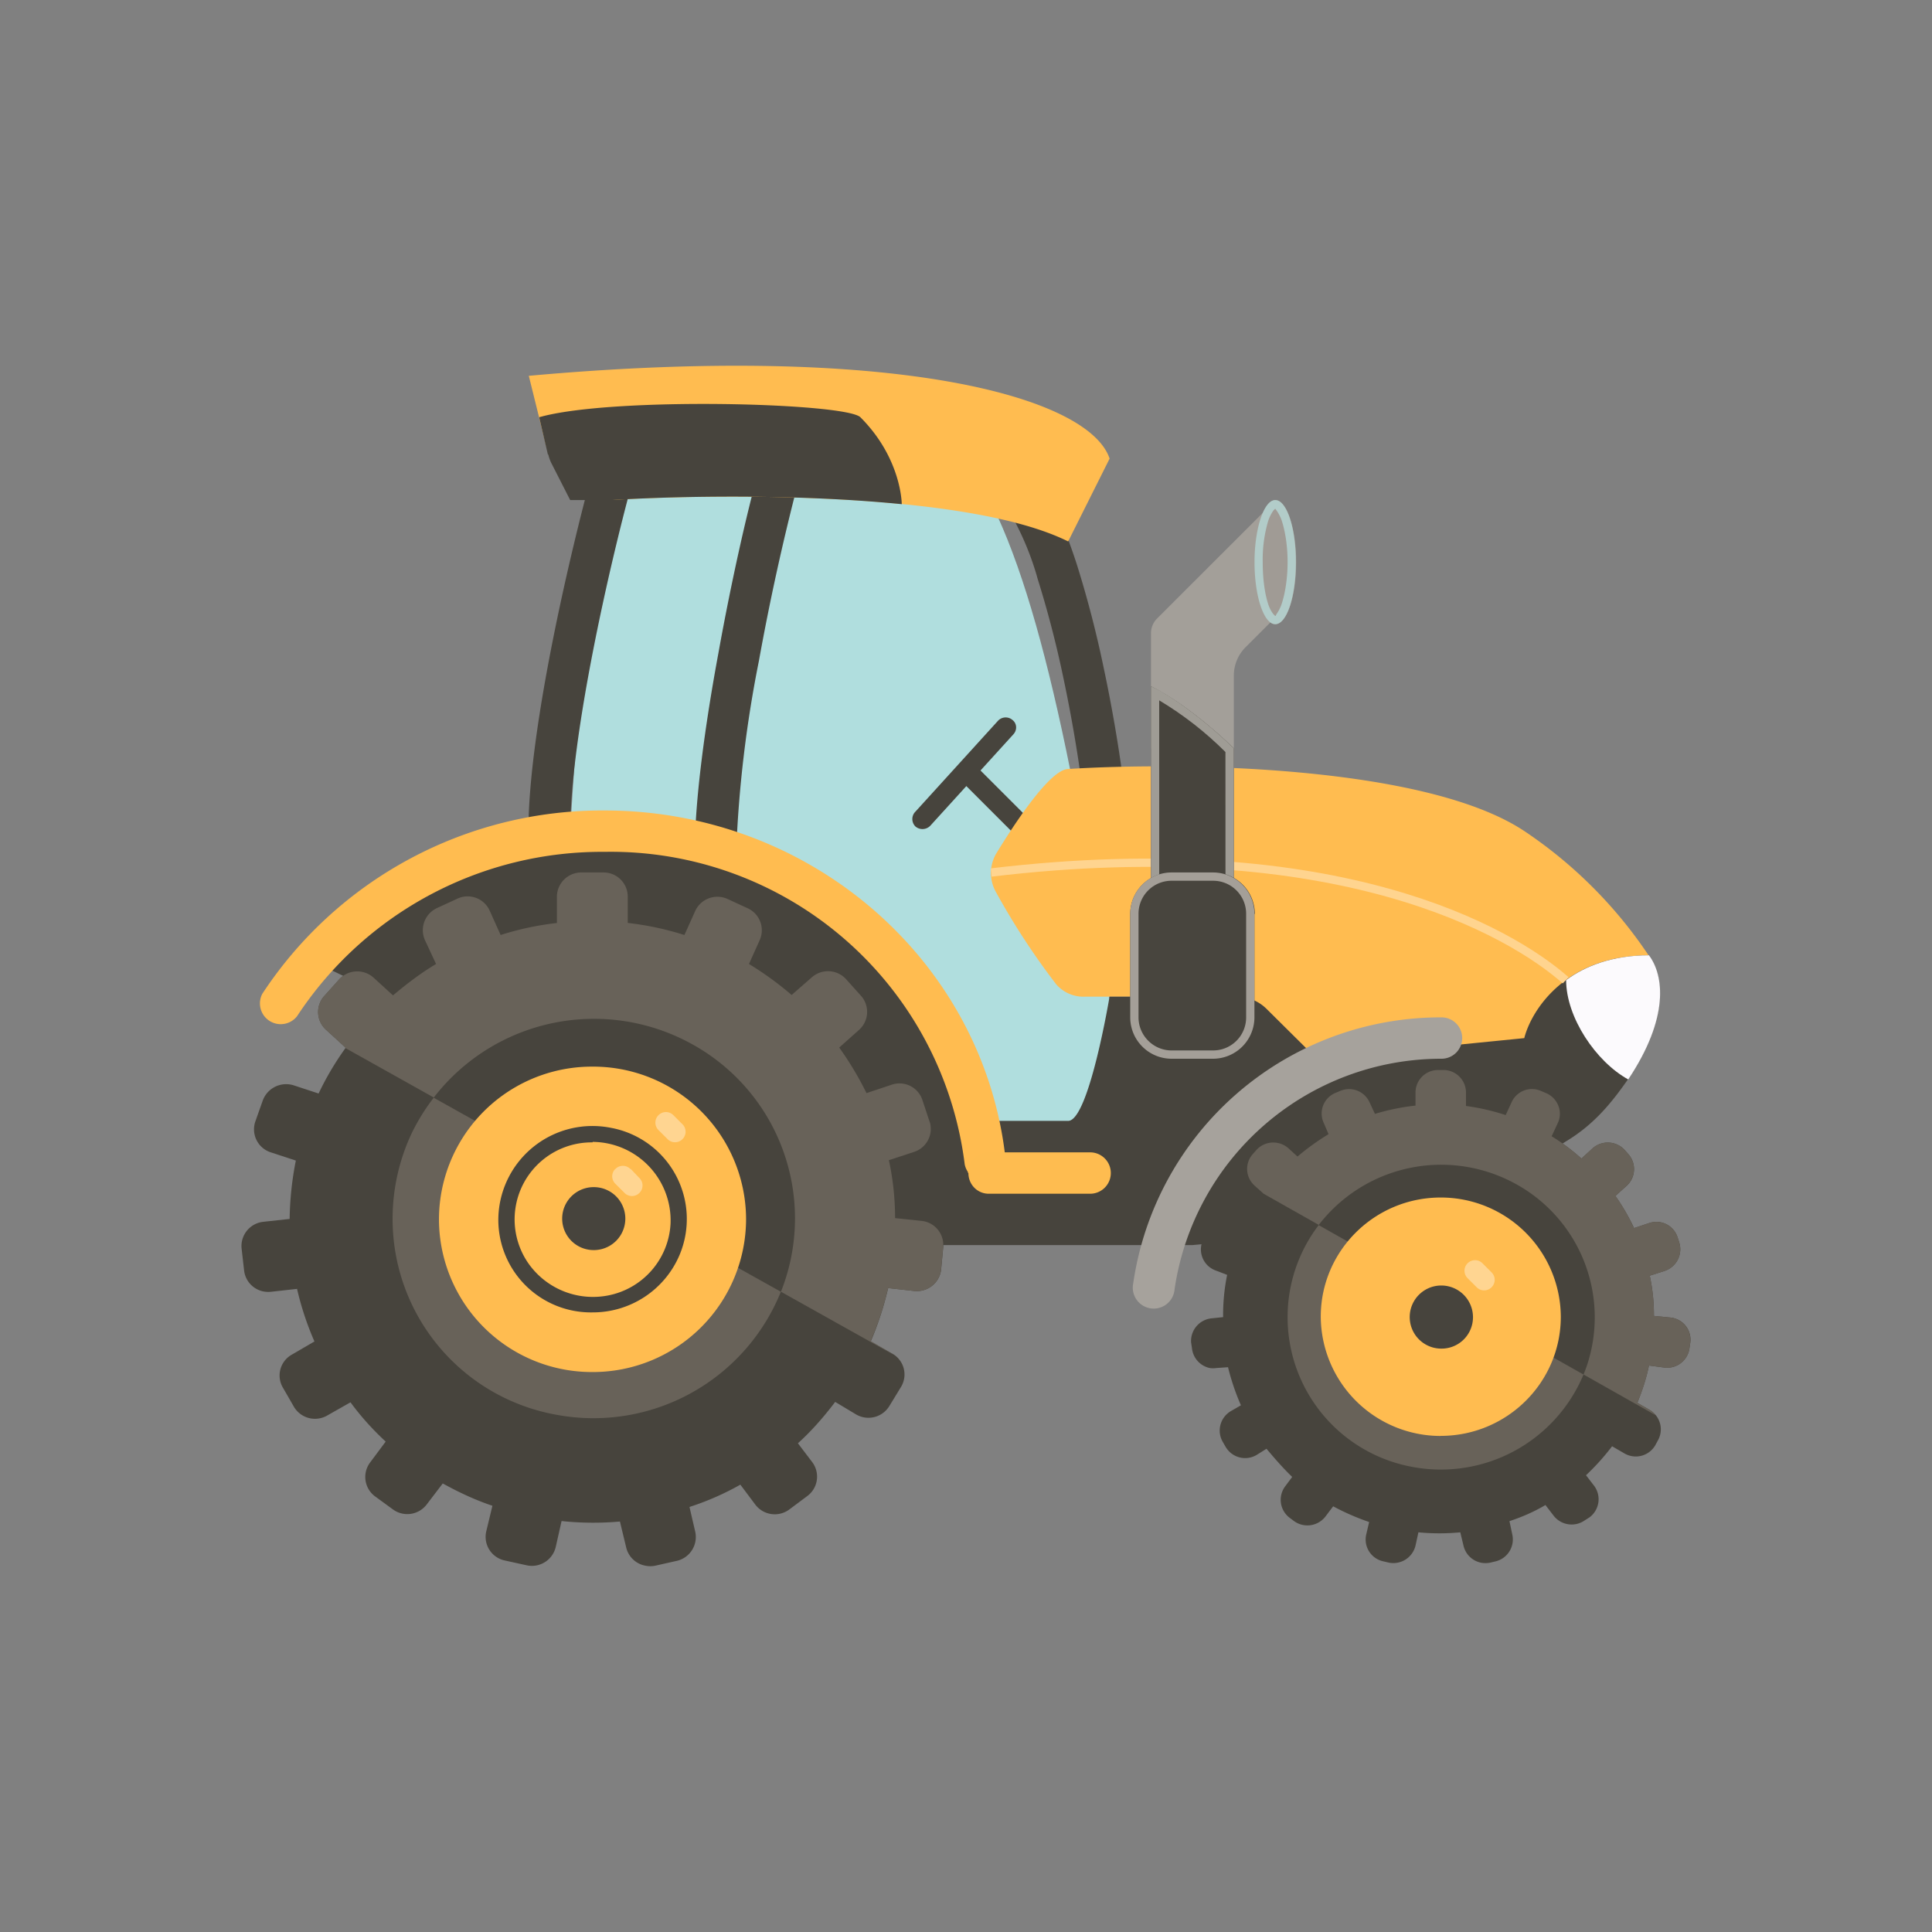 <svg xmlns="http://www.w3.org/2000/svg" width="1em" height="1em" viewBox="0 0 24 24"><rect x="0" y="0" width="24" height="24" fill="#808080" stroke="none"/><g fill="none"><path fill="#B0DEDE" d="M13.783 12.38c-.514-3.341-1.028-5.655-1.804-6.684c-.772-.257-3.04-.617-3.867 0c-.823.617-.946 3.343-1.029 4.628l3.09 1.028l2.32 2.828h.77c.258-.087.72-.565.515-1.8z"/><path fill="#47443D" d="m11.886 9.647l.771.771l.185-.185l-.771-.771z"/><path fill="#47443D" d="M12.58 8.946a.13.13 0 0 0-.18.005l-1.028 1.131a.13.13 0 0 0 0 .185a.135.135 0 0 0 .185-.01l1.028-1.131c.051-.052.051-.134-.005-.18"/><path fill="#A39F99" d="M15.846 6.212v1.455l-.365.365a.5.5 0 0 0-.154.36v.905h-1.029v-1.44a.26.26 0 0 1 .077-.175z"/><path fill="#47443D" d="M6.564 10.326c0-1.27.53-3.497.787-4.438l.493.139c-.257.941-.76 3.106-.76 4.299zm2.36-2.211c.16-.89.355-1.749.489-2.227l.493.139a30 30 0 0 0-.478 2.18a15 15 0 0 0-.283 2.376h-.514c0-.643.129-1.584.293-2.468m3.96-.947a3.6 3.6 0 0 0-.345-.812l.427-.283c.149.221.288.56.41.936q.2.637.335 1.29c.195.916.33 1.903.33 2.54h-.515c0-.59-.128-1.532-.319-2.431a13 13 0 0 0-.324-1.24"/><path fill="#FFBC50" d="M6.564 4.669c4.54-.412 6.962.257 7.22 1.028l-.515 1.029c-1.24-.617-4.299-.597-5.672-.515l-.606-.4a.5.5 0 0 1-.216-.31l-.206-.832z"/><path fill="#47443D" d="m6.806 5.646l-.108-.463c.9-.257 3.805-.18 3.99 0c.514.514.514 1.08.514 1.08c-1.296-.129-2.766-.103-3.604-.051h-.515l-.236-.463a.5.5 0 0 1-.036-.103z"/><path fill="#FFBC50" d="M13.265 9.553c1.378-.088 4.432-.052 5.671.771a5.6 5.6 0 0 1 1.543 1.543s.118.627-.38 1.028l-.649.514h-3.09l-.617-.823a.51.51 0 0 0-.411-.205H13.48a.45.45 0 0 1-.36-.154a9 9 0 0 1-.746-1.142a.48.48 0 0 1 .005-.488c.227-.37.659-1.029.885-1.044"/><path fill="#47443D" d="M14.811 15.467c1.029-.088 3.404-.463 4.638-1.286c.37-.22.592-.514.772-.77c.514-.772.447-1.297.257-1.543c-1.029 0-1.456.684-1.543 1.028l-2.576.257l-.622-.617a.52.52 0 0 0-.36-.154h-1.594s-.257 1.542-.514 1.542h-1.29l-1.03-2.313l-2.837-1.286l-2.577.257l-1.8 1.286l7.472 3.599z"/><path fill="#FCFAFD" d="M20.226 13.41c.515-.772.443-1.296.258-1.543c-.453 0-.792.133-1.029.308c0 .463.37 1.013.771 1.234"/><path fill="#FFBC50" d="M7.51 10.582a4.43 4.43 0 0 1 4.474 3.882a.257.257 0 0 0 .509-.051c-.258-2.447-2.396-4.345-4.983-4.345a5.05 5.05 0 0 0-4.252 2.278a.258.258 0 0 0 .432.278a4.53 4.53 0 0 1 3.82-2.042"/><path fill="#A6A29C" d="M18.164 12.895a.257.257 0 0 0-.257-.257a3.86 3.86 0 0 0-3.83 3.306a.26.26 0 1 0 .514.072a3.35 3.35 0 0 1 3.316-2.864a.257.257 0 0 0 .257-.257"/><path fill="#FEBC50" d="M13.799 14.572a.257.257 0 0 0-.257-.257h-1.26v.514h1.265a.257.257 0 0 0 .252-.257m-1.769 0c0 .144.113.257.252.257v-.514a.257.257 0 0 0-.257.257z"/><path fill="#A09B95" d="M15.588 6.983c0 .427.113.771.257.771c.139 0 .257-.344.257-.771c0-.422-.118-.771-.257-.771c-.144 0-.257.35-.257.77"/><path fill="#B2CCC9" d="m15.846 7.651l.01-.02a.5.5 0 0 0 .067-.134c.04-.123.072-.308.072-.514s-.031-.386-.072-.514a.5.5 0 0 0-.082-.15l-.021.021a.5.5 0 0 0-.067.134a1.7 1.7 0 0 0-.067.514c0 .206.026.386.067.514c.02.062.046.103.067.129l.02.02zm-.005.103c-.14 0-.257-.344-.257-.771c0-.422.118-.771.257-.771c.144 0 .257.35.257.77c0 .428-.113.772-.257.772"/><path fill="#47443D" d="m3.001 15.507l.031.273a.3.3 0 0 0 .216.257q.055.016.118.01l.324-.036q.078.338.216.653l-.283.165a.297.297 0 0 0-.108.41l.14.243a.304.304 0 0 0 .41.102l.289-.164c.128.175.277.34.437.488l-.196.263a.3.3 0 0 0 .062.416l.226.165a.303.303 0 0 0 .417-.062l.2-.262c.196.108.401.205.617.277l-.077.32a.3.3 0 0 0 .231.36l.273.06a.304.304 0 0 0 .36-.23l.072-.32q.362.038.725.006l.077.319a.3.3 0 0 0 .242.23a.3.3 0 0 0 .118 0l.267-.06a.304.304 0 0 0 .232-.36l-.072-.31q.331-.107.632-.277l.185.247a.303.303 0 0 0 .422.062l.221-.165a.3.3 0 0 0 .067-.421l-.18-.237c.17-.154.324-.33.463-.514l.257.154a.304.304 0 0 0 .416-.103l.144-.236a.297.297 0 0 0-.103-.412l-.272-.154a4 4 0 0 0 .216-.663l.324.036a.304.304 0 0 0 .334-.262l.026-.278a.3.3 0 0 0-.155-.293a.3.3 0 0 0-.108-.036l-.334-.036q0-.364-.077-.72l.314-.103a.3.3 0 0 0 .205-.267c0-.036 0-.077-.015-.113l-.088-.263a.3.3 0 0 0-.385-.19l-.309.103a4 4 0 0 0-.339-.566l.247-.22a.3.3 0 0 0 .02-.427l-.185-.206a.304.304 0 0 0-.426-.016l-.247.216a4 4 0 0 0-.53-.385l.134-.298a.3.3 0 0 0-.154-.396l-.247-.114a.303.303 0 0 0-.401.15l-.134.298a3.7 3.7 0 0 0-.704-.15v-.328a.3.3 0 0 0-.299-.299h-.277a.303.303 0 0 0-.304.299v.329a3.6 3.6 0 0 0-.699.149l-.134-.298a.3.3 0 0 0-.4-.155l-.258.119a.303.303 0 0 0-.149.396l.139.298c-.19.113-.365.247-.535.39l-.241-.22a.304.304 0 0 0-.427.02l-.185.206a.297.297 0 0 0 .02.421l.242.221v.006q-.195.271-.334.565l-.314-.103a.31.31 0 0 0-.38.19l-.093.263a.3.3 0 0 0 .19.38l.314.103a4 4 0 0 0-.077.725l-.33.036a.303.303 0 0 0-.267.33"/><path fill="#686259" d="m4.05 12.792l.24.221v.006l6.819 3.815l-.026-.016l-.267-.16q.138-.317.216-.657l.324.036a.304.304 0 0 0 .334-.262l.026-.278a.3.3 0 0 0-.262-.33l-.335-.035q0-.364-.077-.72l.314-.103a.3.3 0 0 0 .206-.267c0-.036 0-.077-.016-.113l-.087-.263a.3.3 0 0 0-.268-.207a.3.3 0 0 0-.118.017l-.309.103a4 4 0 0 0-.339-.566l.247-.22a.3.3 0 0 0 .02-.427l-.185-.206a.304.304 0 0 0-.426-.016l-.247.216a4 4 0 0 0-.53-.385l.134-.298a.3.3 0 0 0-.154-.396l-.247-.114a.303.303 0 0 0-.401.15l-.134.298a3.7 3.7 0 0 0-.704-.15v-.328a.3.3 0 0 0-.299-.299h-.277a.303.303 0 0 0-.304.299v.329a3.6 3.6 0 0 0-.699.149l-.134-.298a.3.3 0 0 0-.4-.155l-.258.119a.303.303 0 0 0-.149.396l.139.298c-.19.113-.365.247-.535.39l-.241-.22a.304.304 0 0 0-.427.02l-.185.206a.297.297 0 0 0 .02.421"/><path fill="#686259" d="M4.877 15.137a2.47 2.47 0 0 0 2.031 2.437A2.51 2.51 0 0 0 9.7 16.047A2.47 2.47 0 0 0 7.84 12.7a2.52 2.52 0 0 0-2.726 1.378a2.5 2.5 0 0 0-.237 1.059"/><path fill="#47443D" d="m5.387 13.636l4.314 2.411a2.47 2.47 0 0 0-1.1-3.074a2.515 2.515 0 0 0-3.214.663"/><path fill="#FFBC50" d="M7.36 17.044a1.9 1.9 0 0 1-1.907-1.897a1.9 1.9 0 0 1 1.903-1.897a1.9 1.9 0 0 1 1.912 1.897a1.903 1.903 0 0 1-1.907 1.897"/><path fill="#47443D" d="M7.372 15.529a.391.391 0 1 1 .005-.782a.39.39 0 1 1 0 .782z"/><path fill="#47443D" d="M7.362 16.303a1.17 1.17 0 0 0 1.08-.714a1.152 1.152 0 0 0-.854-1.579a1.17 1.17 0 0 0-1.396 1.083a1.15 1.15 0 0 0 1.17 1.21m0-2.118a.976.976 0 0 1 .968 1.013a.96.96 0 0 1-.778.895a.98.98 0 0 1-.997-.412a.957.957 0 0 1 .807-1.49z"/><path fill="#FFD591" d="m8.365 13.853l.113.113a.13.13 0 0 1 0 .185a.13.13 0 0 1-.185 0l-.113-.113a.13.13 0 0 1 0-.185a.13.13 0 0 1 .185 0m-.53.668l.108.113a.13.13 0 0 1 0 .185a.13.13 0 0 1-.185 0l-.113-.113a.13.13 0 0 1-.03-.143a.1.1 0 0 1 .03-.042a.13.13 0 0 1 .185 0z"/><path fill="#47443D" d="m14.797 16.68l.01.067a.28.28 0 0 0 .201.242c.03.01.072.01.103.005l.144-.01q.059.241.16.473l-.124.072a.28.28 0 0 0-.103.38l.036.062a.28.28 0 0 0 .386.103l.123-.077c.103.123.206.241.319.35l-.088.118a.28.28 0 0 0 .057.39l.056.042a.283.283 0 0 0 .391-.062l.093-.123q.216.116.447.195l-.036.154a.277.277 0 0 0 .21.334l.068.016a.283.283 0 0 0 .334-.211l.036-.165q.26.025.52 0l.04.165a.28.28 0 0 0 .226.214a.3.3 0 0 0 .109-.003l.067-.016a.28.28 0 0 0 .205-.329l-.036-.17c.154-.05.309-.118.447-.2l.103.134a.283.283 0 0 0 .386.056l.057-.036a.28.28 0 0 0 .061-.39l-.103-.134q.179-.169.324-.36l.15.087a.28.28 0 0 0 .385-.097l.031-.057a.28.28 0 0 0-.092-.38l-.16-.093c.062-.154.113-.308.144-.463l.195.026a.28.28 0 0 0 .309-.247l.01-.067a.276.276 0 0 0-.247-.308l-.205-.02q.001-.254-.052-.5l.19-.061a.283.283 0 0 0 .175-.355l-.02-.062a.275.275 0 0 0-.247-.19a.3.3 0 0 0-.108.015l-.185.062a2.6 2.6 0 0 0-.232-.4l.145-.13a.28.28 0 0 0 .015-.39l-.046-.052a.284.284 0 0 0-.396-.02l-.14.128a2.5 2.5 0 0 0-.37-.277l.078-.165a.27.27 0 0 0 .006-.215a.28.28 0 0 0-.15-.155l-.062-.026a.28.28 0 0 0-.37.14l-.072.158a2.7 2.7 0 0 0-.494-.113v-.17a.28.28 0 0 0-.174-.257a.3.3 0 0 0-.103-.02h-.072a.28.28 0 0 0-.257.17a.3.3 0 0 0-.021.108v.164q-.257.028-.504.103l-.067-.144a.28.28 0 0 0-.37-.139l-.062.026a.28.28 0 0 0-.138.365l.061.144a3 3 0 0 0-.385.278l-.114-.103a.283.283 0 0 0-.395.02l-.047.052a.277.277 0 0 0 .02.39l.109.103a3 3 0 0 0-.247.412l-.139-.047a.284.284 0 0 0-.35.175l-.025.067a.28.28 0 0 0 .085.297a.3.3 0 0 0 .095.053l.133.051a2.5 2.5 0 0 0-.05.525l-.145.015a.283.283 0 0 0-.252.309z"/><path fill="#686259" d="m15.583 14.727l.114.102l4.869 2.751a.3.3 0 0 0-.067-.061l-.16-.093a2.4 2.4 0 0 0 .145-.463l.195.026a.28.28 0 0 0 .309-.247l.01-.067a.28.28 0 0 0-.247-.308l-.206-.02q.002-.254-.051-.5l.19-.061a.283.283 0 0 0 .175-.355l-.02-.062a.277.277 0 0 0-.355-.175l-.186.062a2.6 2.6 0 0 0-.23-.4l.143-.13a.28.28 0 0 0 .015-.39l-.046-.052a.284.284 0 0 0-.396-.02l-.139.128a2.5 2.5 0 0 0-.37-.277l.077-.165a.27.27 0 0 0 .006-.215a.28.28 0 0 0-.15-.155l-.061-.026a.277.277 0 0 0-.37.14l-.073.158a2.7 2.7 0 0 0-.493-.113v-.17a.28.28 0 0 0-.278-.277h-.072a.28.28 0 0 0-.277.278v.164q-.256.028-.504.103l-.067-.144a.28.28 0 0 0-.264-.164a.3.3 0 0 0-.106.025l-.062.026a.277.277 0 0 0-.139.365l.062.144a3 3 0 0 0-.386.278l-.113-.103a.283.283 0 0 0-.396.02l-.046.052a.277.277 0 0 0 .02.39"/><path fill="#47443D" d="M15.995 16.36a1.89 1.89 0 0 0 1.599 1.877a1.92 1.92 0 0 0 2.118-1.27a1.89 1.89 0 0 0-.915-2.277a1.92 1.92 0 0 0-2.417.529c-.25.328-.385.73-.385 1.142"/><path fill="#686259" d="M15.995 16.36a1.89 1.89 0 0 0 1.542 1.861a1.92 1.92 0 0 0 2.134-1.146l-3.29-1.856c-.25.328-.386.729-.386 1.141"/><path fill="#FFBC50" d="M17.897 17.838a1.49 1.49 0 0 1-1.49-1.482c0-.817.668-1.48 1.49-1.48a1.49 1.49 0 0 1 1.492 1.48c0 .818-.669 1.481-1.492 1.481"/><path fill="#47443D" d="M17.903 16.753a.391.391 0 1 1 .002-.784a.394.394 0 0 1 .393.393a.39.39 0 0 1-.395.391"/><path fill="#FFD591" d="m18.416 15.693l.113.113a.13.13 0 0 1 0 .185a.13.13 0 0 1-.185 0l-.113-.113a.13.13 0 0 1 0-.185a.13.13 0 0 1 .185 0"/><path fill="#FFD48F" d="M12.318 10.89c4.293-.514 6.427.735 7.095 1.326l.072-.077c-.699-.617-2.863-1.866-7.177-1.352z"/><path fill="#47443D" d="M15.327 9.296s-.515-.514-1.029-.771v4.37h1.029z"/><path fill="#9F9C95" d="M15.327 9.296s-.448-.447-.926-.72l-.103-.051v4.37h1.029zm-.103 3.497H14.4V8.7q.451.27.823.642z"/><path fill="#48453E" d="M15.588 11.353a.515.515 0 0 0-.514-.515h-.515a.516.516 0 0 0-.519.515v1.285a.514.514 0 0 0 .514.514h.514a.515.515 0 0 0 .515-.514v-1.285z"/><path fill="#A49F98" d="M15.48 11.353a.41.41 0 0 0-.412-.412h-.514a.41.41 0 0 0-.411.412v1.285c0 .226.185.411.411.411h.514a.41.41 0 0 0 .412-.41zm-.412-.515a.515.515 0 0 1 .515.515v1.285a.515.515 0 0 1-.515.514h-.514a.514.514 0 0 1-.514-.514v-1.285a.514.514 0 0 1 .514-.515z"/></g></svg>